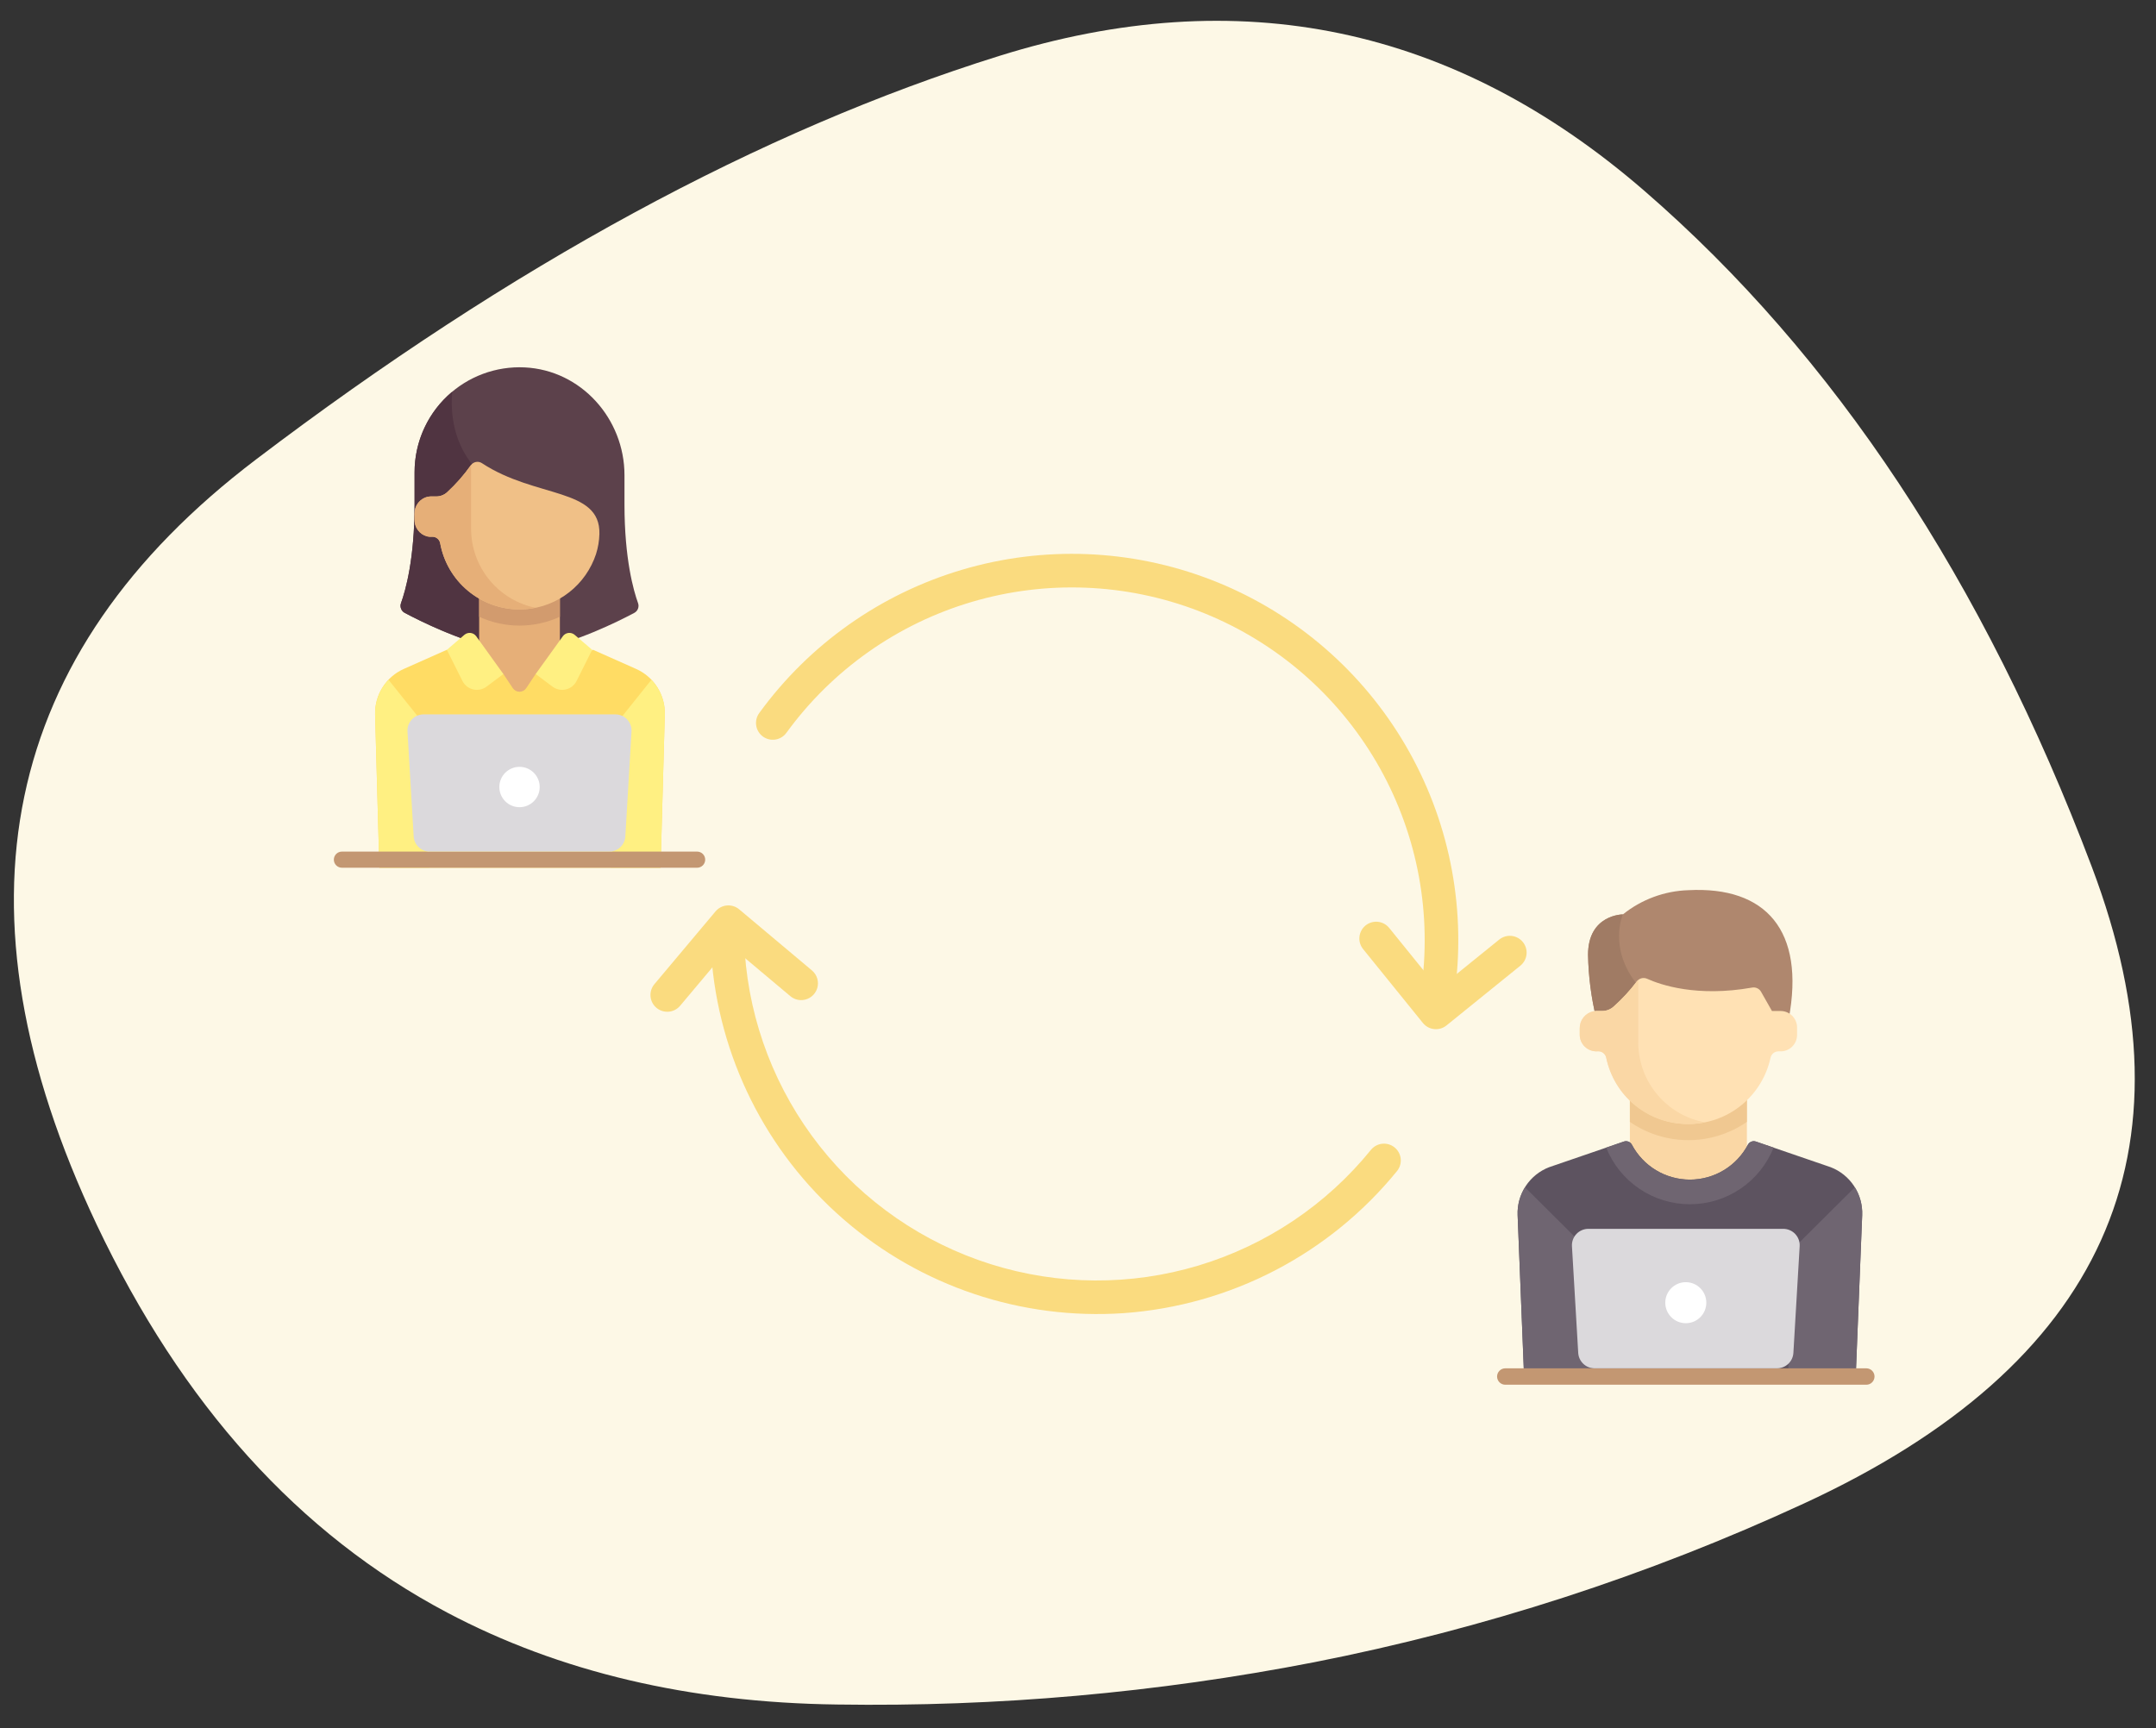 <svg width="464" height="372" viewBox="0 0 464 372" fill="none" xmlns="http://www.w3.org/2000/svg">
<rect x="0" y="0" width="464" height="372" fill="#333333" stroke="none"/>
<g clip-path="url(#clip0)">
<path d="M55.099 98.894C110.134 57.115 163.448 28.164 215.04 12.04C266.631 -4.083 312.903 5.585 353.854 41.044C394.804 76.506 426.913 125.015 450.182 186.572C473.452 248.129 452.805 293.808 388.242 323.612C354.577 339.171 319.171 350.646 282.779 357.793C248.989 364.367 214.609 367.414 180.19 366.887C148.385 366.481 120.396 359.882 96.223 347.09C64.324 330.209 39.173 302.351 20.77 263.516C-11.379 195.545 0.064 140.671 55.099 98.894Z" fill="#FDF8E6"/>
<path d="M309.412 214.318C308.458 214.217 307.583 213.742 306.98 212.996C306.377 212.251 306.095 211.296 306.195 210.343C307.948 193.719 304.166 176.981 295.437 162.726C286.708 148.47 273.52 137.493 257.916 131.496C242.313 125.499 225.167 124.819 209.138 129.559C193.108 134.3 179.091 144.197 169.259 157.715C168.981 158.104 168.629 158.433 168.223 158.685C167.818 158.937 167.366 159.106 166.895 159.182C166.423 159.258 165.941 159.24 165.477 159.129C165.012 159.018 164.575 158.817 164.189 158.536C163.803 158.254 163.476 157.9 163.228 157.492C162.98 157.084 162.815 156.631 162.743 156.159C162.671 155.687 162.693 155.205 162.808 154.741C162.923 154.278 163.128 153.842 163.413 153.458C174.181 138.653 189.533 127.815 207.089 122.623C224.645 117.432 243.423 118.178 260.511 124.745C277.6 131.313 292.044 143.335 301.604 158.948C311.164 174.561 315.305 192.891 313.387 211.097C313.337 211.57 313.195 212.028 312.969 212.446C312.743 212.864 312.436 213.233 312.067 213.532C311.698 213.831 311.273 214.054 310.817 214.189C310.362 214.324 309.884 214.368 309.412 214.318Z" fill="#FADB7F"/>
<path d="M241.843 282.646C219.841 284.157 198.138 276.879 181.496 262.409C164.853 247.938 154.63 227.457 153.069 205.459C153.002 204.502 153.318 203.558 153.948 202.834C154.577 202.11 155.468 201.666 156.425 201.599C157.382 201.532 158.326 201.848 159.05 202.478C159.774 203.107 160.218 203.998 160.285 204.955C161.346 220.167 166.962 234.708 176.402 246.684C185.841 258.66 198.667 267.517 213.21 272.103C227.754 276.689 243.341 276.79 257.942 272.395C272.544 267.999 285.485 259.31 295.08 247.458C295.689 246.731 296.56 246.273 297.505 246.182C298.449 246.091 299.391 246.375 300.128 246.972C300.865 247.569 301.339 248.432 301.446 249.374C301.553 250.317 301.286 251.264 300.702 252.011C293.506 260.869 284.57 268.158 274.447 273.427C264.323 278.696 253.227 281.833 241.843 282.646Z" fill="#FADB7F"/>
<path d="M172.734 215.255C172.261 215.296 171.784 215.244 171.331 215.101C170.879 214.958 170.459 214.727 170.095 214.421L157.201 203.592L146.373 216.486C145.756 217.22 144.873 217.68 143.918 217.763C142.963 217.846 142.014 217.546 141.279 216.93C140.545 216.313 140.086 215.43 140.003 214.475C139.919 213.52 140.219 212.571 140.836 211.836L153.989 196.174C154.295 195.81 154.669 195.51 155.09 195.291C155.511 195.072 155.971 194.938 156.444 194.897C156.917 194.855 157.394 194.908 157.846 195.051C158.299 195.194 158.719 195.425 159.083 195.73L174.745 208.884C175.293 209.344 175.692 209.956 175.891 210.642C176.091 211.329 176.083 212.059 175.868 212.741C175.652 213.423 175.24 214.026 174.682 214.473C174.124 214.92 173.446 215.192 172.734 215.255Z" fill="#FADB7F"/>
<path d="M308.652 221.506C308.179 221.457 307.721 221.314 307.304 221.088C306.887 220.861 306.519 220.554 306.221 220.184L293.356 204.283C293.057 203.914 292.834 203.49 292.699 203.035C292.565 202.579 292.521 202.102 292.571 201.63C292.621 201.158 292.763 200.7 292.99 200.283C293.216 199.866 293.523 199.497 293.892 199.199C294.261 198.9 294.685 198.677 295.141 198.543C295.596 198.408 296.073 198.364 296.545 198.414C297.018 198.464 297.475 198.606 297.892 198.833C298.31 199.06 298.678 199.366 298.977 199.735L309.568 212.825L322.658 202.234C323.403 201.631 324.357 201.349 325.311 201.45C326.264 201.55 327.139 202.026 327.742 202.771C328.345 203.516 328.627 204.471 328.527 205.424C328.426 206.378 327.951 207.252 327.205 207.855L311.305 220.72C310.936 221.02 310.512 221.243 310.057 221.378C309.601 221.513 309.124 221.556 308.652 221.506Z" fill="#FADB7F"/>
<path d="M375.954 234.986H350.77V255.835H375.954V234.986Z" fill="#FAD7A5"/>
<path d="M350.77 241.475C354.469 244.038 358.862 245.412 363.362 245.412C367.862 245.412 372.255 244.038 375.954 241.475V234.987H350.77V241.475Z" fill="#F0C891"/>
<path d="M363.362 191.607C358.223 191.768 353.276 193.598 349.27 196.819C349.27 196.819 341.77 196.819 341.77 205.506C341.853 210.174 342.457 214.817 343.57 219.351H384.95C388.55 200.237 380.002 190.737 363.362 191.607Z" fill="#AF876E"/>
<path d="M352.57 212.181C345.962 204.201 349.27 196.819 349.27 196.819C349.27 196.819 341.77 196.819 341.77 205.506C341.854 210.174 342.458 214.817 343.57 219.351H352.564V212.181H352.57Z" fill="#A07B64"/>
<path d="M383.152 217.613H381.352L378.981 213.435C378.789 213.112 378.501 212.855 378.158 212.701C377.814 212.547 377.431 212.502 377.061 212.573C365.213 214.666 357.427 212.006 354.477 210.673C354.104 210.503 353.684 210.464 353.286 210.564C352.888 210.664 352.536 210.897 352.287 211.223C350.796 213.207 349.109 215.037 347.253 216.685C346.579 217.283 345.709 217.612 344.807 217.61H343.507C343.306 217.614 343.105 217.635 342.907 217.672C342.071 217.85 341.321 218.313 340.787 218.981C340.253 219.649 339.967 220.482 339.977 221.337V222.596C339.962 223.101 340.053 223.603 340.245 224.07C340.437 224.537 340.725 224.958 341.091 225.306C341.456 225.654 341.891 225.921 342.367 226.09C342.842 226.259 343.348 226.326 343.851 226.286C344.277 226.255 344.7 226.382 345.038 226.642C345.377 226.903 345.608 227.278 345.687 227.698C346.568 231.731 348.801 235.342 352.016 237.932C355.231 240.521 359.235 241.933 363.363 241.933C367.492 241.933 371.496 240.521 374.711 237.932C377.926 235.342 380.159 231.731 381.039 227.698C381.118 227.297 381.335 226.936 381.654 226.68C381.973 226.424 382.372 226.288 382.78 226.298H383.151C383.616 226.306 384.078 226.223 384.51 226.053C384.942 225.883 385.337 225.629 385.671 225.306C386.005 224.984 386.273 224.598 386.458 224.172C386.644 223.746 386.743 223.288 386.751 222.823V221.086C386.734 220.148 386.346 219.256 385.671 218.605C384.996 217.953 384.09 217.597 383.152 217.613Z" fill="#FFE1B4"/>
<path d="M352.569 224.563V210.963C352.466 211.04 352.371 211.129 352.288 211.228C350.797 213.212 349.11 215.042 347.254 216.69C346.58 217.288 345.709 217.617 344.808 217.615H343.508C343.307 217.619 343.106 217.64 342.908 217.677C342.071 217.855 341.322 218.318 340.788 218.986C340.254 219.654 339.968 220.487 339.978 221.342V222.597C339.963 223.102 340.054 223.604 340.246 224.071C340.438 224.538 340.726 224.959 341.091 225.307C341.457 225.655 341.892 225.922 342.367 226.091C342.843 226.26 343.349 226.327 343.852 226.287C344.278 226.256 344.701 226.383 345.039 226.643C345.378 226.904 345.609 227.279 345.688 227.699C346.52 231.757 348.74 235.397 351.966 237.995C355.192 240.593 359.223 241.986 363.364 241.934C364.562 241.931 365.756 241.813 366.931 241.58C362.938 240.845 359.323 238.746 356.704 235.643C354.085 232.539 352.623 228.624 352.569 224.563Z" fill="#FAD7A5"/>
<path d="M399.371 296.289L400.763 261.543C400.851 259.333 400.245 257.15 399.03 255.302C397.816 253.453 396.053 252.031 393.989 251.234L377.914 245.719C377.598 245.605 377.251 245.607 376.936 245.724C376.621 245.842 376.357 246.068 376.192 246.361C374.993 248.639 373.195 250.546 370.992 251.876C368.788 253.206 366.263 253.909 363.689 253.909C361.115 253.909 358.59 253.206 356.386 251.876C354.183 250.546 352.384 248.639 351.185 246.361C351.021 246.067 350.757 245.842 350.442 245.724C350.126 245.606 349.779 245.605 349.462 245.719L333.387 251.234C331.324 252.031 329.561 253.453 328.346 255.302C327.132 257.15 326.526 259.333 326.613 261.543L328.005 296.289H399.371Z" fill="#5D5360"/>
<path d="M342.501 269.782L328.201 255.562C327.086 257.352 326.533 259.436 326.613 261.543L328.005 296.289H342.498L342.501 269.782Z" fill="#6F6571"/>
<path d="M384.883 269.782L399.183 255.562C400.297 257.352 400.85 259.436 400.771 261.543L399.379 296.289H384.883V269.782Z" fill="#6F6571"/>
<path d="M401.657 298.055H323.957C323.489 298.055 323.04 297.869 322.709 297.538C322.377 297.207 322.191 296.757 322.191 296.289C322.191 295.821 322.377 295.371 322.709 295.04C323.04 294.709 323.489 294.523 323.957 294.523H401.657C402.126 294.523 402.575 294.709 402.906 295.04C403.237 295.371 403.423 295.821 403.423 296.289C403.423 296.757 403.237 297.207 402.906 297.538C402.575 297.869 402.126 298.055 401.657 298.055Z" fill="#C39772"/>
<path d="M382.432 294.523H343.18C342.28 294.523 341.413 294.179 340.757 293.561C340.102 292.943 339.707 292.098 339.654 291.199L338.307 268.24C338.279 267.759 338.349 267.278 338.514 266.826C338.678 266.374 338.933 265.96 339.264 265.61C339.594 265.26 339.992 264.981 340.434 264.79C340.876 264.599 341.352 264.501 341.833 264.501H383.786C384.268 264.501 384.744 264.599 385.186 264.79C385.628 264.981 386.026 265.26 386.356 265.61C386.686 265.96 386.941 266.374 387.106 266.826C387.27 267.278 387.341 267.759 387.312 268.24L385.962 291.196C385.91 292.096 385.516 292.943 384.859 293.562C384.203 294.18 383.334 294.524 382.432 294.523Z" fill="#DBD9DC"/>
<path d="M362.806 284.812C365.245 284.812 367.221 282.835 367.221 280.397C367.221 277.959 365.245 275.982 362.806 275.982C360.368 275.982 358.391 277.959 358.391 280.397C358.391 282.835 360.368 284.812 362.806 284.812Z" fill="white"/>
<path d="M345.672 247.019C347.114 250.617 349.601 253.702 352.812 255.874C356.023 258.046 359.811 259.207 363.688 259.207C367.565 259.207 371.353 258.046 374.564 255.874C377.775 253.702 380.263 250.617 381.705 247.019L377.914 245.719C377.597 245.605 377.25 245.606 376.935 245.724C376.619 245.842 376.356 246.067 376.191 246.361C374.992 248.639 373.194 250.546 370.99 251.876C368.786 253.206 366.261 253.909 363.687 253.909C361.113 253.909 358.588 253.206 356.385 251.876C354.181 250.546 352.383 248.639 351.184 246.361C351.019 246.067 350.756 245.842 350.44 245.724C350.125 245.606 349.778 245.605 349.461 245.719L345.672 247.019Z" fill="#6F6571"/>
<path d="M134.396 108.592V102.28C134.396 90.118 125.049 79.654 112.901 79.08C109.847 78.932 106.795 79.406 103.929 80.474C101.063 81.541 98.444 83.178 96.23 85.288C94.016 87.397 92.253 89.934 91.049 92.745C89.845 95.556 89.224 98.582 89.224 101.64V108.59C89.224 120.282 87.281 127.117 86.3 129.822C86.16 130.212 86.166 130.639 86.316 131.024C86.465 131.41 86.749 131.729 87.115 131.922C90.578 133.764 100.01 138.475 108.334 139.862H115.285C123.609 138.475 133.042 133.762 136.504 131.922C136.87 131.729 137.154 131.41 137.304 131.024C137.453 130.639 137.459 130.212 137.318 129.822C136.342 127.119 134.396 120.284 134.396 108.592Z" fill="#5C414B"/>
<path d="M89.222 101.643V108.593C89.222 120.285 87.279 127.12 86.299 129.824C86.159 130.215 86.166 130.644 86.317 131.031C86.469 131.418 86.755 131.737 87.123 131.93C90.353 133.646 98.742 137.838 106.596 139.53V105.117L103.121 101.642C97.341 95.862 96.95 88.563 97.332 84.312C94.791 86.429 92.748 89.079 91.346 92.074C89.945 95.069 89.219 98.336 89.222 101.643Z" fill="#503441"/>
<path d="M120.495 127.705H103.121V150.292H120.495V127.705Z" fill="#E6AF78"/>
<path d="M136.892 143.979L127.642 139.866L115.282 145.078L113.253 148.122C113.095 148.36 112.88 148.555 112.627 148.69C112.375 148.825 112.094 148.896 111.808 148.896C111.522 148.896 111.24 148.825 110.988 148.69C110.736 148.555 110.521 148.36 110.362 148.122L108.333 145.078L96.162 139.866L86.912 143.979C85.025 144.818 83.43 146.199 82.329 147.946C81.227 149.693 80.67 151.728 80.727 153.792L81.64 186.775H142.163L143.076 153.792C143.133 151.728 142.576 149.693 141.475 147.946C140.374 146.199 138.779 144.818 136.892 143.979Z" fill="#FFDC64"/>
<path d="M92.351 157.239L83.623 146.329C82.672 147.32 81.926 148.49 81.43 149.771C80.933 151.052 80.695 152.419 80.73 153.792L81.643 186.775H92.351V157.239Z" fill="#FFF082"/>
<path d="M131.458 157.239L140.186 146.329C141.137 147.32 141.883 148.49 142.379 149.771C142.876 151.052 143.114 152.419 143.079 153.792L142.166 186.775H131.458V157.239Z" fill="#FFF082"/>
<path d="M103.121 132.751C105.845 134.005 108.809 134.654 111.808 134.654C114.807 134.654 117.771 134.005 120.495 132.751V127.704H103.121V132.751Z" fill="#D29B6E"/>
<path d="M128.263 119.288C128.713 117.881 128.961 116.417 129.001 114.94C129.257 104.94 115.253 107.282 103.748 99.712C103.369 99.452 102.903 99.352 102.451 99.432C101.999 99.512 101.596 99.767 101.33 100.141C99.844 102.249 98.138 104.193 96.241 105.941C95.599 106.533 94.758 106.861 93.886 106.86H92.633C92.437 106.864 92.241 106.885 92.049 106.922C91.228 107.116 90.499 107.586 89.984 108.254C89.469 108.921 89.199 109.746 89.22 110.589V111.846C89.2 112.661 89.454 113.458 89.94 114.112C90.426 114.766 91.117 115.239 91.903 115.454C92.249 115.536 92.606 115.564 92.961 115.536C93.379 115.51 93.792 115.64 94.119 115.901C94.447 116.162 94.666 116.535 94.735 116.948C95.467 120.942 97.576 124.553 100.695 127.153C103.815 129.753 107.746 131.177 111.807 131.178C115.242 131.177 118.599 130.155 121.453 128.242C124.307 126.33 126.528 123.613 127.835 120.436C127.96 120.129 128.238 119.358 128.263 119.288Z" fill="#F0C087"/>
<path d="M101.385 113.805V100.072C99.886 102.205 98.163 104.171 96.245 105.936C95.603 106.528 94.762 106.856 93.89 106.855H92.637C92.441 106.859 92.246 106.88 92.054 106.917C91.233 107.11 90.504 107.58 89.989 108.247C89.473 108.915 89.203 109.739 89.224 110.582V111.841C89.204 112.656 89.457 113.453 89.943 114.107C90.429 114.761 91.12 115.233 91.906 115.449C92.252 115.531 92.61 115.559 92.965 115.531C93.383 115.505 93.796 115.635 94.123 115.896C94.451 116.157 94.67 116.53 94.739 116.943C95.47 120.937 97.578 124.549 100.696 127.15C103.814 129.751 107.746 131.177 111.807 131.179C112.964 131.176 114.118 131.057 115.252 130.825C111.335 130.017 107.817 127.882 105.291 124.782C102.765 121.681 101.385 117.804 101.385 113.805Z" fill="#E6AF78"/>
<path d="M150.03 186.775H73.585C73.124 186.775 72.682 186.592 72.357 186.266C72.031 185.94 71.848 185.498 71.848 185.038C71.848 184.577 72.031 184.135 72.357 183.809C72.682 183.483 73.124 183.3 73.585 183.3H150.03C150.491 183.3 150.933 183.483 151.259 183.809C151.585 184.135 151.768 184.577 151.768 185.038C151.768 185.498 151.585 185.94 151.259 186.266C150.933 186.592 150.491 186.775 150.03 186.775Z" fill="#C39772"/>
<path d="M99.521 146.566L96.171 139.866L99.947 136.641C100.13 136.485 100.343 136.369 100.573 136.299C100.803 136.23 101.045 136.209 101.284 136.238C101.523 136.267 101.753 136.345 101.96 136.467C102.167 136.589 102.346 136.753 102.486 136.948L108.333 145.079L104.714 147.793C104.307 148.098 103.838 148.311 103.339 148.414C102.841 148.518 102.326 148.512 101.831 148.395C101.335 148.278 100.872 148.053 100.473 147.737C100.074 147.421 99.749 147.021 99.521 146.566Z" fill="#FFF082"/>
<path d="M124.093 146.566L127.443 139.866L123.667 136.641C123.484 136.485 123.271 136.368 123.041 136.299C122.81 136.229 122.568 136.208 122.33 136.237C122.091 136.266 121.861 136.344 121.654 136.466C121.447 136.589 121.268 136.753 121.128 136.948L115.281 145.079L118.9 147.793C119.307 148.098 119.776 148.311 120.275 148.414C120.773 148.518 121.288 148.512 121.783 148.395C122.279 148.278 122.742 148.053 123.141 147.737C123.54 147.421 123.865 147.021 124.093 146.566Z" fill="#FFF082"/>
<path d="M131.115 183.301H92.495C91.609 183.301 90.756 182.962 90.111 182.354C89.466 181.746 89.078 180.915 89.026 180.03L87.697 157.444C87.67 156.971 87.739 156.498 87.9 156.053C88.062 155.608 88.313 155.201 88.638 154.856C88.963 154.512 89.355 154.237 89.79 154.05C90.224 153.862 90.693 153.765 91.166 153.765H132.442C132.916 153.765 133.384 153.862 133.819 154.05C134.254 154.237 134.646 154.512 134.971 154.856C135.295 155.201 135.547 155.608 135.708 156.053C135.87 156.498 135.939 156.971 135.911 157.444L134.582 180.03C134.53 180.915 134.142 181.746 133.498 182.354C132.854 182.962 132.001 183.301 131.115 183.301Z" fill="#DBD9DC"/>
<path d="M111.807 173.744C114.206 173.744 116.15 171.8 116.15 169.401C116.15 167.003 114.206 165.058 111.807 165.058C109.409 165.058 107.464 167.003 107.464 169.401C107.464 171.8 109.409 173.744 111.807 173.744Z" fill="white"/>
</g>
<defs>
<clipPath id="clip0">
<rect width="463.358" height="371.719" fill="white"/>
</clipPath>
</defs>
</svg>

